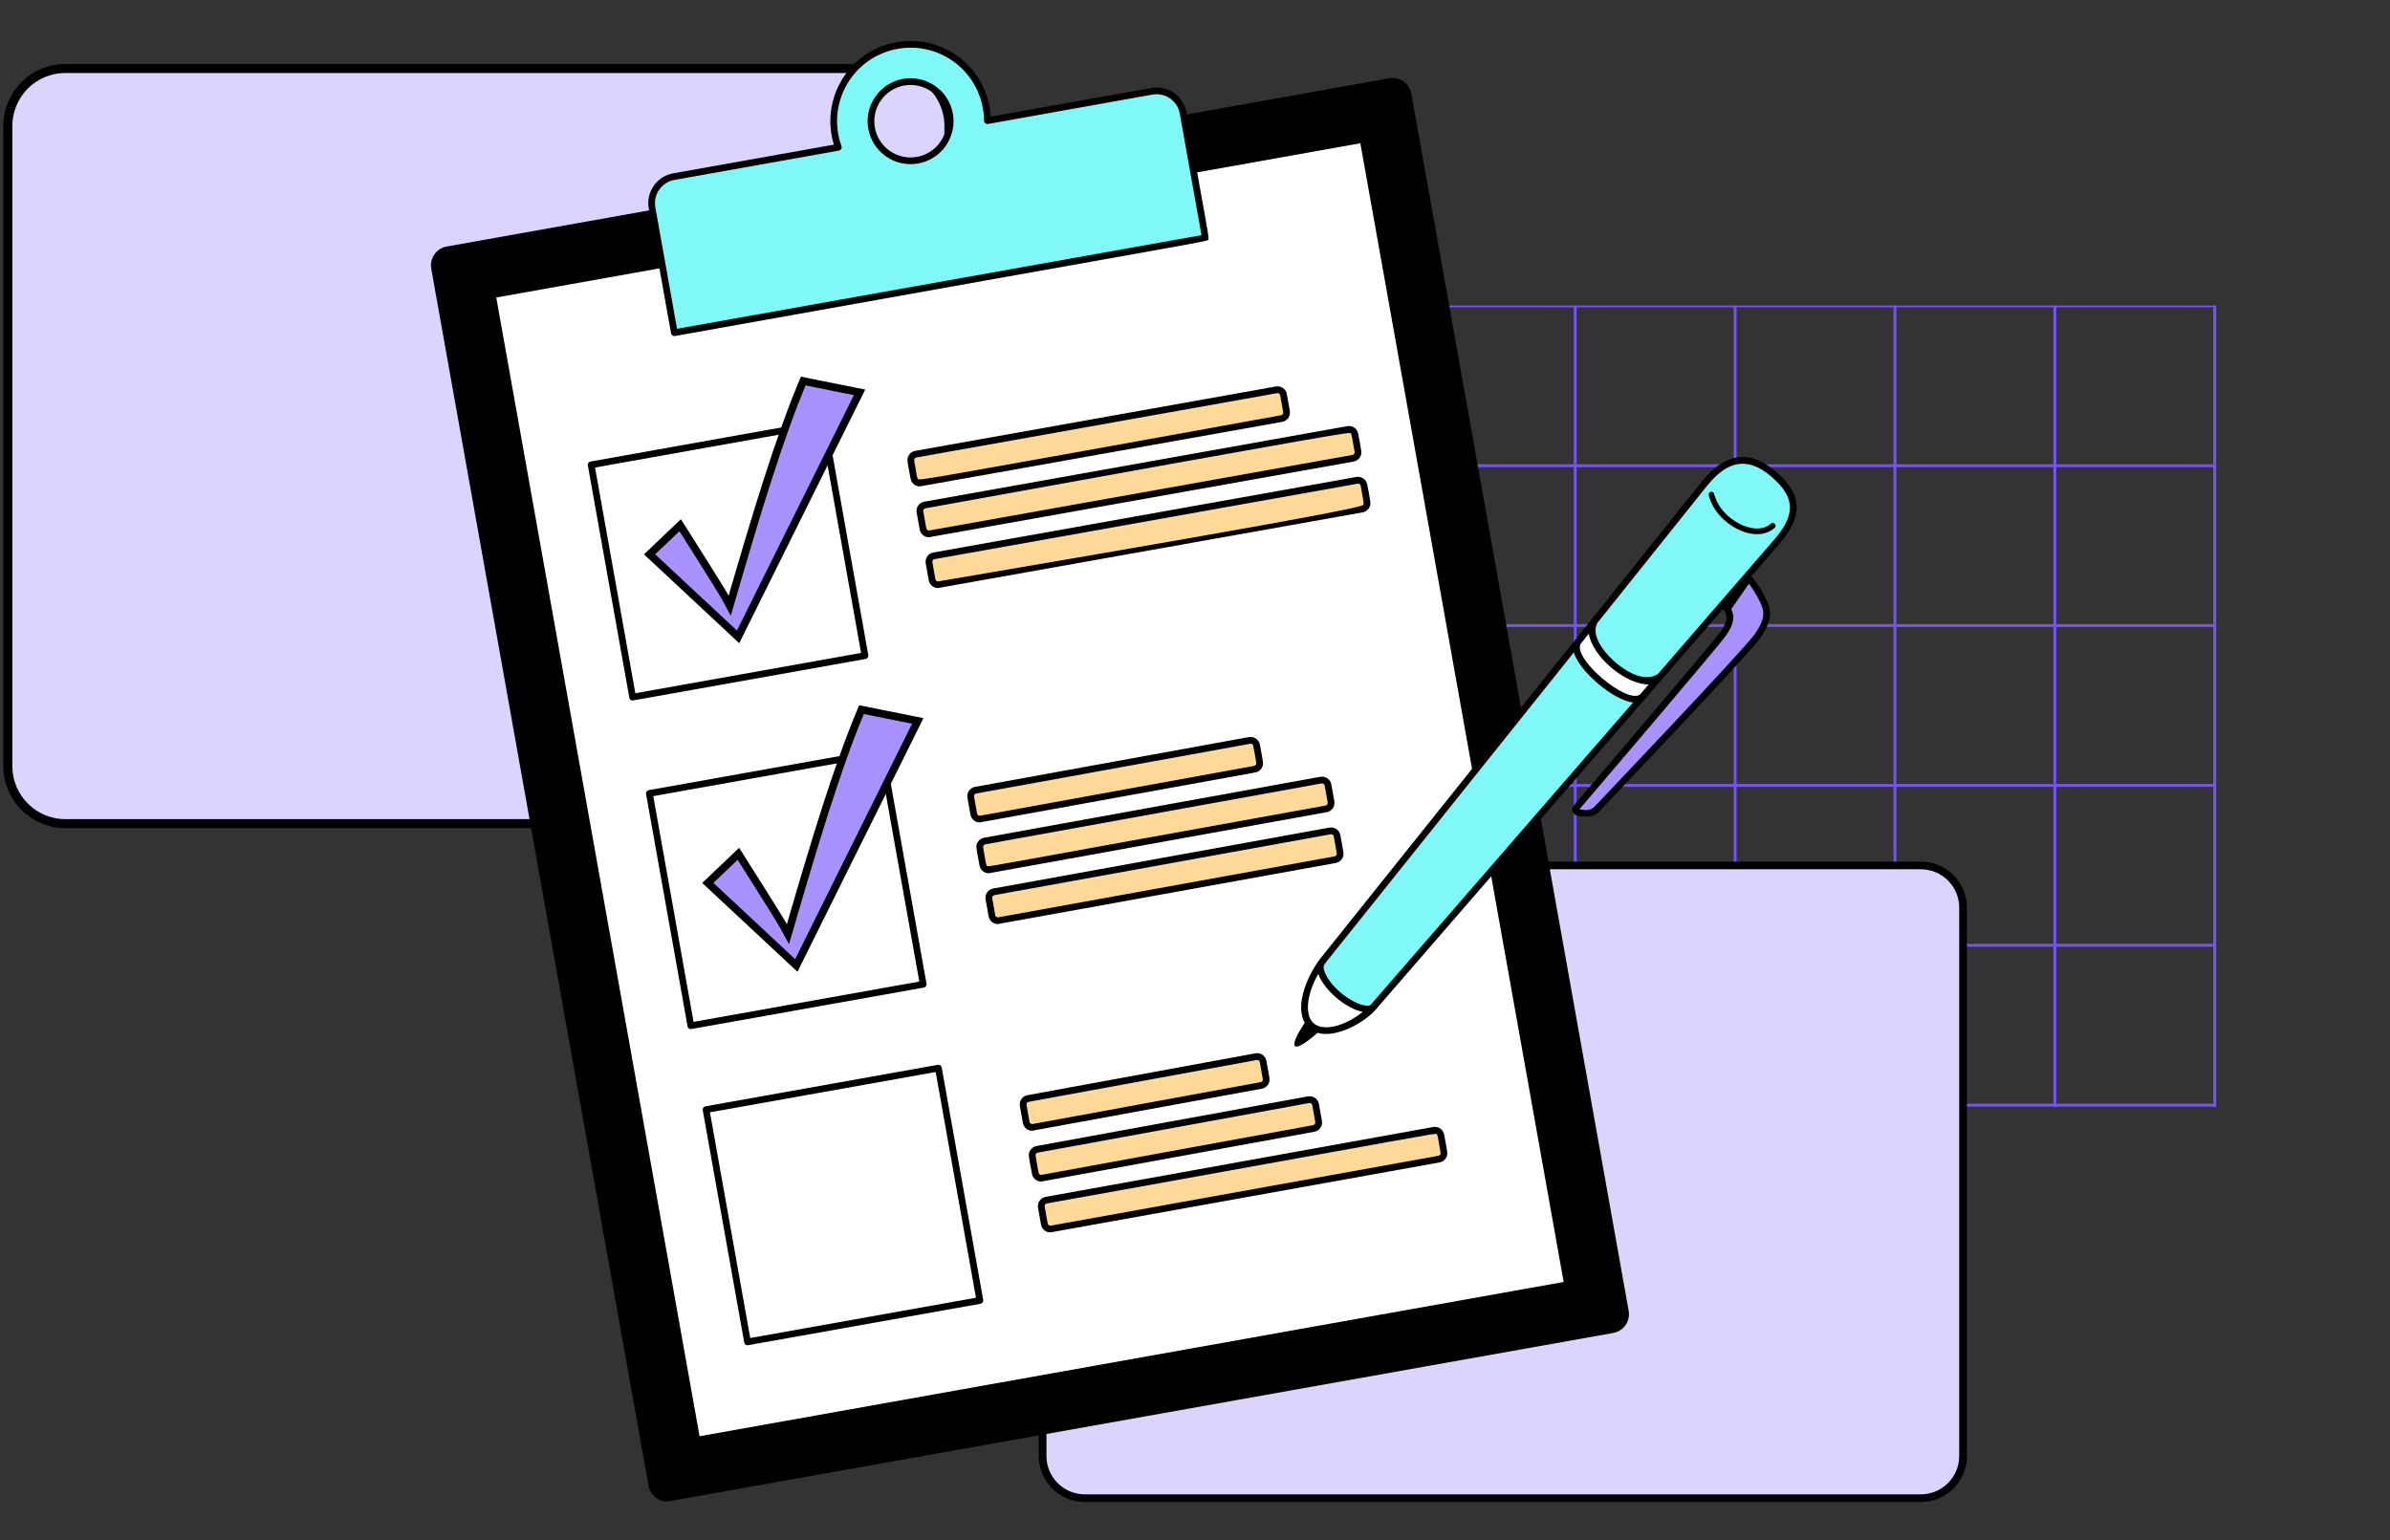 <svg width="509" height="328" viewBox="0 0 509 328" fill="none" xmlns="http://www.w3.org/2000/svg">
<rect x="0" y="0" width="509" height="328" fill="#333333" stroke="none"/>
<g clip-path="url(#clip0_218_2063)">
<path d="M471.667 31.092V439.659" stroke="#7752F9" stroke-width="0.613" stroke-linecap="round" stroke-linejoin="round"/>
<path d="M437.619 31.092V439.659" stroke="#7752F9" stroke-width="0.613" stroke-linecap="round" stroke-linejoin="round"/>
<path d="M403.57 31.092V439.659" stroke="#7752F9" stroke-width="0.613" stroke-linecap="round" stroke-linejoin="round"/>
<path d="M369.528 31.092V439.659" stroke="#7752F9" stroke-width="0.613" stroke-linecap="round" stroke-linejoin="round"/>
<path d="M335.473 31.092V439.659" stroke="#7752F9" stroke-width="0.613" stroke-linecap="round" stroke-linejoin="round"/>
<path d="M301.431 31.092V439.659" stroke="#7752F9" stroke-width="0.613" stroke-linecap="round" stroke-linejoin="round"/>
<path d="M267.383 31.092V439.659" stroke="#7752F9" stroke-width="0.613" stroke-linecap="round" stroke-linejoin="round"/>
<path d="M233.334 31.092V439.659" stroke="#7752F9" stroke-width="0.613" stroke-linecap="round" stroke-linejoin="round"/>
<path d="M199.286 31.092V439.659" stroke="#7752F9" stroke-width="0.613" stroke-linecap="round" stroke-linejoin="round"/>
<path d="M63.101 65.139H471.669" stroke="#7752F9" stroke-width="0.613" stroke-linecap="round" stroke-linejoin="round"/>
<path d="M63.101 99.186H471.669" stroke="#7752F9" stroke-width="0.613" stroke-linecap="round" stroke-linejoin="round"/>
<path d="M63.101 133.234H471.669" stroke="#7752F9" stroke-width="0.613" stroke-linecap="round" stroke-linejoin="round"/>
<path d="M63.101 167.281H471.669" stroke="#7752F9" stroke-width="0.613" stroke-linecap="round" stroke-linejoin="round"/>
<path d="M63.101 201.328H471.669" stroke="#7752F9" stroke-width="0.613" stroke-linecap="round" stroke-linejoin="round"/>
<path d="M63.101 235.375H471.669" stroke="#7752F9" stroke-width="0.613" stroke-linecap="round" stroke-linejoin="round"/>
</g>
<path d="M1.672 26.822C1.672 20.065 7.149 14.588 13.905 14.588H189.863C196.619 14.588 202.096 20.065 202.096 26.822V163.189C202.096 169.945 196.619 175.422 189.863 175.422H13.906C7.149 175.422 1.672 169.945 1.672 163.189V26.822Z" fill="#DDD3FF"/>
<path d="M1.672 26.822C1.672 20.065 7.149 14.588 13.905 14.588H189.863C196.619 14.588 202.096 20.065 202.096 26.822V163.189C202.096 169.945 196.619 175.422 189.863 175.422H13.906C7.149 175.422 1.672 169.945 1.672 163.189V26.822Z" stroke="black" stroke-width="1.926"/>
<path d="M222.049 193.311C222.049 188.349 226.072 184.327 231.033 184.327H409.086C414.048 184.327 418.07 188.349 418.07 193.311V310.107C418.07 315.069 414.048 319.091 409.086 319.091H231.033C226.072 319.091 222.049 315.069 222.049 310.107V193.311Z" fill="#DDD3FF"/>
<path d="M222.049 193.311C222.049 188.349 226.072 184.327 231.033 184.327H409.086C414.048 184.327 418.07 188.349 418.07 193.311V310.107C418.07 315.069 414.048 319.091 409.086 319.091H231.033C226.072 319.091 222.049 315.069 222.049 310.107V193.311Z" stroke="black" stroke-width="1.634"/>
<path d="M290.285 29.674L104.852 62.772L148.393 306.713L333.827 273.615L290.285 29.674Z" fill="white"/>
<path d="M346.858 279.186L300.577 19.959C300.184 17.752 298.068 16.274 295.855 16.669L95.134 52.505C92.926 52.901 91.449 55.019 91.844 57.228L138.123 316.454C138.475 318.421 140.195 319.808 142.127 319.808L343.566 283.906C345.796 283.508 347.25 281.381 346.858 279.186ZM333.012 273.042L148.986 305.898L105.689 63.365L289.715 30.51L333.014 273.044L333.012 273.042Z" fill="black"/>
<path d="M175.374 90.172L125.893 99.004L134.725 148.485L184.206 139.653L175.374 90.172Z" fill="white"/>
<path d="M134.733 149.199C134.402 149.199 134.09 148.958 134.031 148.608L125.195 99.127C125.128 98.739 125.386 98.369 125.775 98.298L175.256 89.462C175.654 89.393 176.02 89.661 176.085 90.042L184.921 139.522C184.988 139.911 184.73 140.28 184.341 140.352L134.733 149.199ZM126.727 99.575L135.31 147.649L183.384 139.067L174.803 90.993L126.727 99.575Z" fill="black"/>
<path d="M154.46 127.254L155.407 128.999L155.962 127.092C160.949 109.957 165.934 93.303 171.069 81.155C172.292 81.401 174.953 81.935 177.552 82.457L182.076 83.364L183.062 83.561L157.19 135.649L138.34 118.065L144.851 111.866C145.088 112.239 145.395 112.721 145.753 113.285C146.62 114.652 147.788 116.496 148.99 118.403C151.406 122.236 153.927 126.271 154.46 127.254Z" fill="#A991FF" stroke="black" stroke-width="1.634"/>
<path d="M271.854 83.036L195.032 96.748C194.332 96.873 193.866 97.541 193.991 98.241L194.633 101.837C194.758 102.537 195.426 103.003 196.126 102.878L272.949 89.166C273.648 89.041 274.113 88.372 273.989 87.673L273.347 84.077C273.223 83.377 272.553 82.911 271.854 83.036Z" fill="#FFD997"/>
<path d="M195.893 103.6C194.934 103.6 194.104 102.912 193.931 101.952C193.269 98.268 192.988 97.755 193.617 96.857C193.923 96.421 194.38 96.127 194.908 96.03L271.733 82.314C272.821 82.123 273.858 82.846 274.053 83.929L274.696 87.531C274.892 88.608 274.17 89.653 273.076 89.851L195.893 103.598V103.6ZM272.079 83.72L195.158 97.44C194.849 97.497 194.64 97.783 194.694 98.1C195.35 101.949 195.305 101.882 195.571 102.071C195.88 102.29 195.679 102.432 272.823 88.449C273.136 88.392 273.332 88.096 273.283 87.789L272.64 84.187C272.592 83.913 272.351 83.719 272.079 83.719V83.72Z" fill="black"/>
<path d="M287.061 91.489L196.965 107.57C196.265 107.695 195.799 108.363 195.924 109.063L196.566 112.659C196.691 113.359 197.359 113.825 198.059 113.7L288.155 97.619C288.854 97.494 289.32 96.826 289.196 96.126L288.554 92.53C288.428 91.83 287.76 91.364 287.061 91.489Z" fill="#FFD997"/>
<path d="M197.835 114.426C196.886 114.426 196.04 113.738 195.865 112.774L195.221 109.173C195.027 108.098 195.744 107.051 196.842 106.853L286.939 90.766C287.464 90.671 287.996 90.791 288.432 91.096C289.321 91.719 289.236 92.272 289.901 95.989C290.095 97.073 289.368 98.114 288.285 98.308C288.122 98.338 196.334 114.694 197.835 114.428V114.426ZM197.092 108.263C196.778 108.32 196.582 108.615 196.631 108.921L197.275 112.523C197.33 112.833 197.627 113.039 197.938 112.983L288.035 96.897C288.346 96.841 288.552 96.544 288.496 96.234C287.797 92.328 287.882 92.449 287.619 92.262C287.326 92.055 287.547 91.867 197.092 108.263Z" fill="black"/>
<path d="M288.99 102.311L198.895 118.392C198.196 118.517 197.73 119.186 197.854 119.886L198.496 123.481C198.621 124.181 199.29 124.647 199.99 124.522L290.084 108.441C290.785 108.316 291.251 107.648 291.125 106.948L290.485 103.352C290.359 102.653 289.691 102.186 288.99 102.311Z" fill="#FFD997"/>
<path d="M199.756 125.246C198.819 125.246 197.974 124.574 197.798 123.597L197.154 119.996C196.96 118.911 197.687 117.87 198.771 117.676L288.869 101.589C289.954 101.398 290.994 102.122 291.189 103.205C291.848 106.888 292.131 107.401 291.502 108.3C291.197 108.736 290.739 109.03 290.212 109.126L199.756 125.246ZM289.223 103.004L199.026 119.091C198.716 119.146 198.51 119.443 198.565 119.754L199.209 123.356C199.266 123.663 199.549 123.875 199.869 123.82C290.481 108.424 290.119 107.806 290.333 107.498C290.527 107.217 290.453 107.262 289.785 103.471C289.736 103.197 289.495 103.002 289.225 103.002L289.223 103.004Z" fill="black"/>
<path d="M187.772 160.158L138.291 168.99L147.122 218.47L196.603 209.639L187.772 160.158Z" fill="white"/>
<path d="M147.131 219.189C146.798 219.189 146.488 218.944 146.429 218.598L137.593 169.117C137.526 168.728 137.784 168.359 138.173 168.287L187.654 159.452C188.052 159.385 188.418 159.651 188.483 160.032L197.319 209.512C197.386 209.901 197.128 210.27 196.739 210.342L147.131 219.189ZM139.125 169.565L147.708 217.641L195.784 209.058L187.201 160.984L139.125 169.565Z" fill="black"/>
<path d="M195.463 153.546L169.591 205.633L150.742 188.05L157.253 181.852C157.489 182.225 157.796 182.707 158.153 183.271C159.021 184.638 160.188 186.482 161.39 188.389C163.806 192.221 166.327 196.257 166.862 197.239L167.809 198.981L168.363 197.077C173.35 179.941 178.336 163.287 183.471 151.14C184.693 151.386 187.354 151.92 189.953 152.441L194.478 153.348L195.463 153.546Z" fill="#A991FF" stroke="black" stroke-width="1.634"/>
<path d="M267.22 163.824L208.876 174.43C208.176 174.553 207.51 174.089 207.386 173.39L206.742 169.788C206.62 169.088 207.084 168.422 207.783 168.298L266.127 157.691C266.826 157.569 267.493 158.033 267.617 158.732L268.26 162.334C268.383 163.033 267.919 163.7 267.22 163.824Z" fill="#FFD997"/>
<path d="M208.642 175.163C207.683 175.163 206.853 174.475 206.68 173.515L206.036 169.913C205.842 168.828 206.569 167.787 207.652 167.593L265.996 156.987C267.08 156.792 268.124 157.519 268.318 158.602C268.978 162.286 269.261 162.799 268.632 163.697C268.327 164.133 267.869 164.427 267.342 164.524L208.64 175.163H208.642ZM266.347 158.396L207.906 169.003C207.596 169.058 207.387 169.356 207.443 169.666L208.086 173.268C208.143 173.575 208.426 173.784 208.746 173.732L267.09 163.125C267.24 163.097 267.373 163.014 267.456 162.89C267.655 162.598 267.592 162.738 266.907 158.863C266.858 158.589 266.618 158.395 266.347 158.395V158.396Z" fill="black"/>
<path d="M282.425 172.281L210.809 185.259C210.11 185.381 209.443 184.918 209.319 184.218L208.676 180.616C208.553 179.917 209.017 179.251 209.716 179.127L281.332 166.149C282.032 166.026 282.698 166.49 282.822 167.189L283.466 170.791C283.588 171.49 283.124 172.157 282.425 172.281Z" fill="#FFD997"/>
<path d="M210.583 185.991C209.607 185.991 208.785 185.296 208.613 184.342C207.952 180.659 207.671 180.146 208.3 179.247C208.605 178.811 209.063 178.517 209.59 178.421L281.207 165.443C282.295 165.252 283.335 165.975 283.53 167.058L284.173 170.66C284.368 171.745 283.641 172.785 282.556 172.98L210.582 185.989L210.583 185.991ZM281.556 166.841L209.845 179.831C209.538 179.888 209.326 180.17 209.381 180.491C210.051 184.426 209.997 184.28 210.258 184.458C210.579 184.676 210.28 184.555 282.3 171.577C282.61 171.521 282.816 171.224 282.76 170.913L282.117 167.311C282.069 167.037 281.826 166.843 281.556 166.843V166.841Z" fill="black"/>
<path d="M284.359 183.101L212.743 196.079C212.043 196.202 211.377 195.738 211.253 195.039L210.609 191.437C210.487 190.738 210.951 190.071 211.65 189.947L283.266 176.969C283.965 176.846 284.631 177.31 284.756 178.009L285.399 181.611C285.522 182.31 285.058 182.977 284.359 183.101Z" fill="#FFD997"/>
<path d="M212.517 196.813C211.565 196.813 210.722 196.133 210.547 195.165L209.903 191.563C209.709 190.478 210.436 189.438 211.519 189.243L283.135 176.265C284.22 176.074 285.264 176.798 285.458 177.881L286.102 181.482C286.298 182.564 285.569 183.604 284.486 183.802L212.517 196.811V196.813ZM283.495 177.668L211.775 190.65C211.465 190.705 211.259 191.002 211.315 191.313L211.958 194.915C212.014 195.225 212.308 195.434 212.621 195.375L284.238 182.397C284.561 182.337 284.746 182.035 284.699 181.737L284.055 178.135C284.008 177.861 283.766 177.667 283.495 177.667V177.668Z" fill="black"/>
<path d="M199.838 227.512L150.357 236.344L159.189 285.825L208.67 276.992L199.838 227.512Z" fill="white"/>
<path d="M159.204 286.531C158.867 286.531 158.56 286.284 158.501 285.94L149.666 236.459C149.599 236.07 149.857 235.701 150.245 235.629L199.726 226.794C200.123 226.727 200.491 226.991 200.556 227.373L209.392 276.854C209.459 277.243 209.2 277.612 208.812 277.684L159.204 286.531ZM151.198 236.907L159.779 284.982L207.854 276.402L199.272 228.326L151.196 236.908L151.198 236.907Z" fill="black"/>
<path d="M268.605 231.183L220.042 240.102C219.343 240.225 218.677 239.761 218.552 239.061L217.909 235.46C217.786 234.76 218.25 234.094 218.949 233.97L267.513 225.051C268.212 224.928 268.879 225.392 269.003 226.091L269.647 229.693C269.769 230.392 269.305 231.059 268.606 231.183H268.605Z" fill="#FFD997"/>
<path d="M219.812 240.832C218.83 240.832 218.017 240.126 217.847 239.184L217.203 235.582C217.009 234.497 217.736 233.457 218.819 233.262L267.383 224.343C268.476 224.144 269.511 224.876 269.706 225.959L270.349 229.561C270.544 230.645 269.817 231.686 268.734 231.88L219.813 240.832H219.812ZM267.739 225.75L219.08 234.674C218.766 234.729 218.559 235.026 218.614 235.337L219.258 238.939C219.315 239.249 219.601 239.455 219.918 239.403L268.482 230.484C268.793 230.428 268.999 230.131 268.943 229.82L268.299 226.219C268.252 225.944 268.01 225.75 267.739 225.75Z" fill="black"/>
<path d="M279.787 240.355L221.976 250.925C221.277 251.048 220.61 250.584 220.486 249.885L219.842 246.283C219.72 245.584 220.184 244.917 220.883 244.793L278.695 234.223C279.394 234.1 280.06 234.564 280.184 235.263L280.828 238.865C280.95 239.564 280.487 240.231 279.787 240.355Z" fill="#FFD997"/>
<path d="M221.745 251.655C220.78 251.655 219.952 250.968 219.78 250.007C219.119 246.323 218.838 245.811 219.467 244.912C219.772 244.476 220.229 244.182 220.757 244.086L278.565 233.515C279.653 233.316 280.694 234.048 280.888 235.131L281.532 238.733C281.726 239.817 280.999 240.858 279.916 241.052L221.747 251.655H221.745ZM278.915 234.913L221.012 245.497C220.705 245.554 220.492 245.837 220.548 246.157C221.219 250.092 221.164 249.947 221.425 250.125C221.548 250.208 221.703 250.244 221.85 250.219L279.658 239.649C279.968 239.593 280.174 239.296 280.119 238.986L279.475 235.384C279.428 235.109 279.186 234.915 278.915 234.915V234.913Z" fill="black"/>
<path d="M306.461 246.873L223.909 261.752C223.21 261.875 222.543 261.411 222.419 260.712L221.775 257.11C221.653 256.411 222.117 255.744 222.816 255.62L305.369 240.74C306.068 240.618 306.734 241.082 306.858 241.781L307.502 245.383C307.624 246.082 307.161 246.748 306.461 246.873Z" fill="#FFD997"/>
<path d="M223.683 262.488C222.734 262.488 221.888 261.801 221.713 260.837L221.07 257.235C220.875 256.15 221.602 255.11 222.685 254.915L305.238 240.036C306.311 239.841 307.363 240.552 307.56 241.656C308.222 245.34 308.503 245.853 307.874 246.751C307.569 247.187 307.111 247.481 306.587 247.578L223.682 262.49L223.683 262.488ZM222.945 256.322C222.634 256.378 222.429 256.675 222.484 256.985L223.128 260.587C223.183 260.897 223.477 261.103 223.791 261.048L306.343 246.168C306.668 246.108 306.855 245.802 306.804 245.508C306.147 241.655 306.19 241.723 305.927 241.537C305.634 241.33 305.899 241.413 222.945 256.322Z" fill="black"/>
<path d="M202.231 24.328C203.049 28.915 199.995 33.296 195.413 34.113C190.826 34.932 186.445 31.877 185.628 27.295C184.81 22.708 187.864 18.329 192.446 17.51C197.033 16.692 201.413 19.747 202.231 24.328ZM210.281 25.699C210.191 15.377 200.888 7.943 191.048 9.699C181.213 11.455 175.059 21.63 178.53 31.369L143.497 37.624C140.383 38.179 138.307 41.154 138.862 44.272L143.608 70.862L256.707 50.669L251.962 24.079C251.406 20.965 248.432 18.889 245.313 19.444L210.279 25.699H210.281Z" fill="#81F8F8"/>
<path d="M199.16 18.312C195.012 15.422 189.315 16.436 186.425 20.584C183.537 24.726 184.545 30.427 188.697 33.319C192.835 36.199 198.533 35.205 201.432 31.048C204.32 26.902 203.311 21.204 199.16 18.313V18.312ZM200.256 30.23C197.811 33.735 193.003 34.583 189.509 32.147C186.01 29.707 185.152 24.901 187.591 21.402C189.999 17.949 194.79 17.011 198.338 19.485C201.844 21.928 202.693 26.737 200.256 30.23Z" fill="black"/>
<path d="M252.677 23.953C252.053 20.454 248.703 18.119 245.204 18.742L210.985 24.849C210.39 14.557 200.983 7.206 190.927 8.993C180.843 10.795 174.595 20.986 177.596 30.81L143.376 36.918C139.877 37.545 137.542 40.897 138.165 44.396L142.915 70.986C142.988 71.39 143.376 71.633 143.748 71.566C257.327 51.23 257.037 51.466 257.308 51.079C257.574 50.698 257.505 51.028 252.677 23.951V23.953ZM144.189 70.031L139.566 44.143C139.083 41.418 140.901 38.809 143.622 38.326L178.656 32.071C178.862 32.035 179.042 31.908 179.148 31.726C179.47 31.179 178.942 30.977 178.517 28.561C176.998 20.047 182.655 11.922 191.177 10.401C199.859 8.88 207.83 14.674 209.325 23.057C209.75 25.395 209.343 25.846 209.827 26.246C209.99 26.382 210.204 26.44 210.41 26.401L245.444 20.146C248.167 19.666 250.777 21.481 251.261 24.201L255.883 50.089L144.191 70.032L144.189 70.031Z" fill="black"/>
<path d="M375.397 127.735C374.447 125.868 373.193 123.822 371.736 122.46C371.631 122.36 371.489 122.313 371.347 122.321C371.037 122.339 371.326 122.073 366.685 127.571C365.644 128.805 370.739 129.625 367.035 134.894C365.104 137.639 335.661 172.081 335.661 172.081C335.398 172.386 335.639 172.909 336.094 173.03C337.63 173.407 338.969 173.303 339.775 172.627C339.775 172.627 372.012 138.798 374.315 135.451C376.618 132.104 376.69 130.276 375.395 127.735H375.397Z" fill="#A991FF"/>
<path d="M377.632 100.9C370.714 95.05 365.838 99.49 362.983 103.061L281.322 205.152C280.571 206.57 282.198 209.548 285.096 211.998C287.994 214.448 291.182 215.539 292.435 214.551L378.258 115.585C381.785 111.519 384.624 106.813 377.631 100.9H377.632Z" fill="#81F8F8"/>
<path d="M280.901 205.838C277.938 210.483 276.682 216.272 279.346 218.527C282.051 220.814 287.971 218.796 292.035 214.908C288.322 215.147 282.499 211.194 280.903 205.836L280.901 205.838Z" fill="white"/>
<path d="M368.166 130.508L372.787 123.86L371.632 122.514L367.042 128.205L368.166 130.508Z" fill="black"/>
<path d="M350.243 148.42C346.305 151.71 333.82 140.728 336.038 136.801C336.054 136.782 339.063 133.1 339.063 133.1C337.887 135.181 340.184 138.595 343.845 141.689C347.507 144.786 351.243 146.47 353.069 144.941L350.241 148.42H350.243Z" fill="white"/>
<path d="M378.086 100.341C372.385 95.529 367.186 96.632 362.416 102.6L281.303 204.022C278.534 207.548 275.708 214.012 277.872 217.843C273.857 223.931 275.6 224.395 280.595 219.979C284.552 221.154 290.538 217.853 292.995 215.02L366.956 129.69C367.911 130.845 368.153 132.067 366.454 134.485C364.567 137.169 335.419 171.273 335.122 171.623C334.504 172.343 334.963 173.49 335.929 173.723C338.14 174.266 339.766 173.697 340.308 173.124C341.626 171.742 372.603 139.206 374.909 135.85C377.24 132.463 377.526 130.334 376.036 127.408C375.048 125.469 374.027 123.901 372.99 122.728L378.789 116.039C383.737 110.337 384.321 105.613 378.086 100.341ZM279.808 217.978C277.766 216.252 278.29 211.753 280.749 207.426C282.051 211 286.755 214.858 290.238 215.52C286.438 218.539 281.909 219.754 279.808 217.978ZM291.891 214.042C290.039 215.074 283.326 210.94 282.013 206.701C281.735 205.841 281.928 205.552 282.457 204.866L335.187 138.951C336.229 142.897 343.737 149.262 347.804 149.611L291.893 214.04L291.891 214.042ZM349.229 147.968C346.27 149.853 335.169 140.444 336.574 137.214L338.366 134.973C339.174 139.892 346.145 145.779 351.129 145.779L349.227 147.966L349.229 147.968ZM374.762 128.055C375.871 130.236 375.986 131.76 373.73 135.04C371.562 138.193 341.703 169.586 339.411 171.997C338.8 172.333 338.307 172.802 336.37 172.358C338.951 169.336 365.748 137.967 367.622 135.303C369.775 132.249 369.422 130.38 367.898 128.604L372.047 123.818C372.96 124.881 373.87 126.301 374.762 128.057V128.055ZM353.112 143.534C350.369 145.357 346.636 143.275 344.121 141.148C341.77 139.162 338.707 135.39 340.181 132.686L363.532 103.5C367.671 98.321 371.949 97.033 377.162 101.439C382.771 106.184 382.147 109.987 377.709 115.111L353.11 143.533L353.112 143.534Z" fill="black"/>
<path d="M363.914 105.471C363.726 104.701 364.887 104.43 365.07 105.188C366.393 110.706 373.937 114.491 377.142 111.538C377.723 111.003 378.529 111.876 377.949 112.412C373.939 116.102 365.454 111.753 363.915 105.471H363.914Z" fill="black"/>
<defs>
<clipPath id="clip0_218_2063">
<rect width="272.796" height="170.702" fill="white" transform="translate(199.18 65.08)"/>
</clipPath>
</defs>
</svg>
